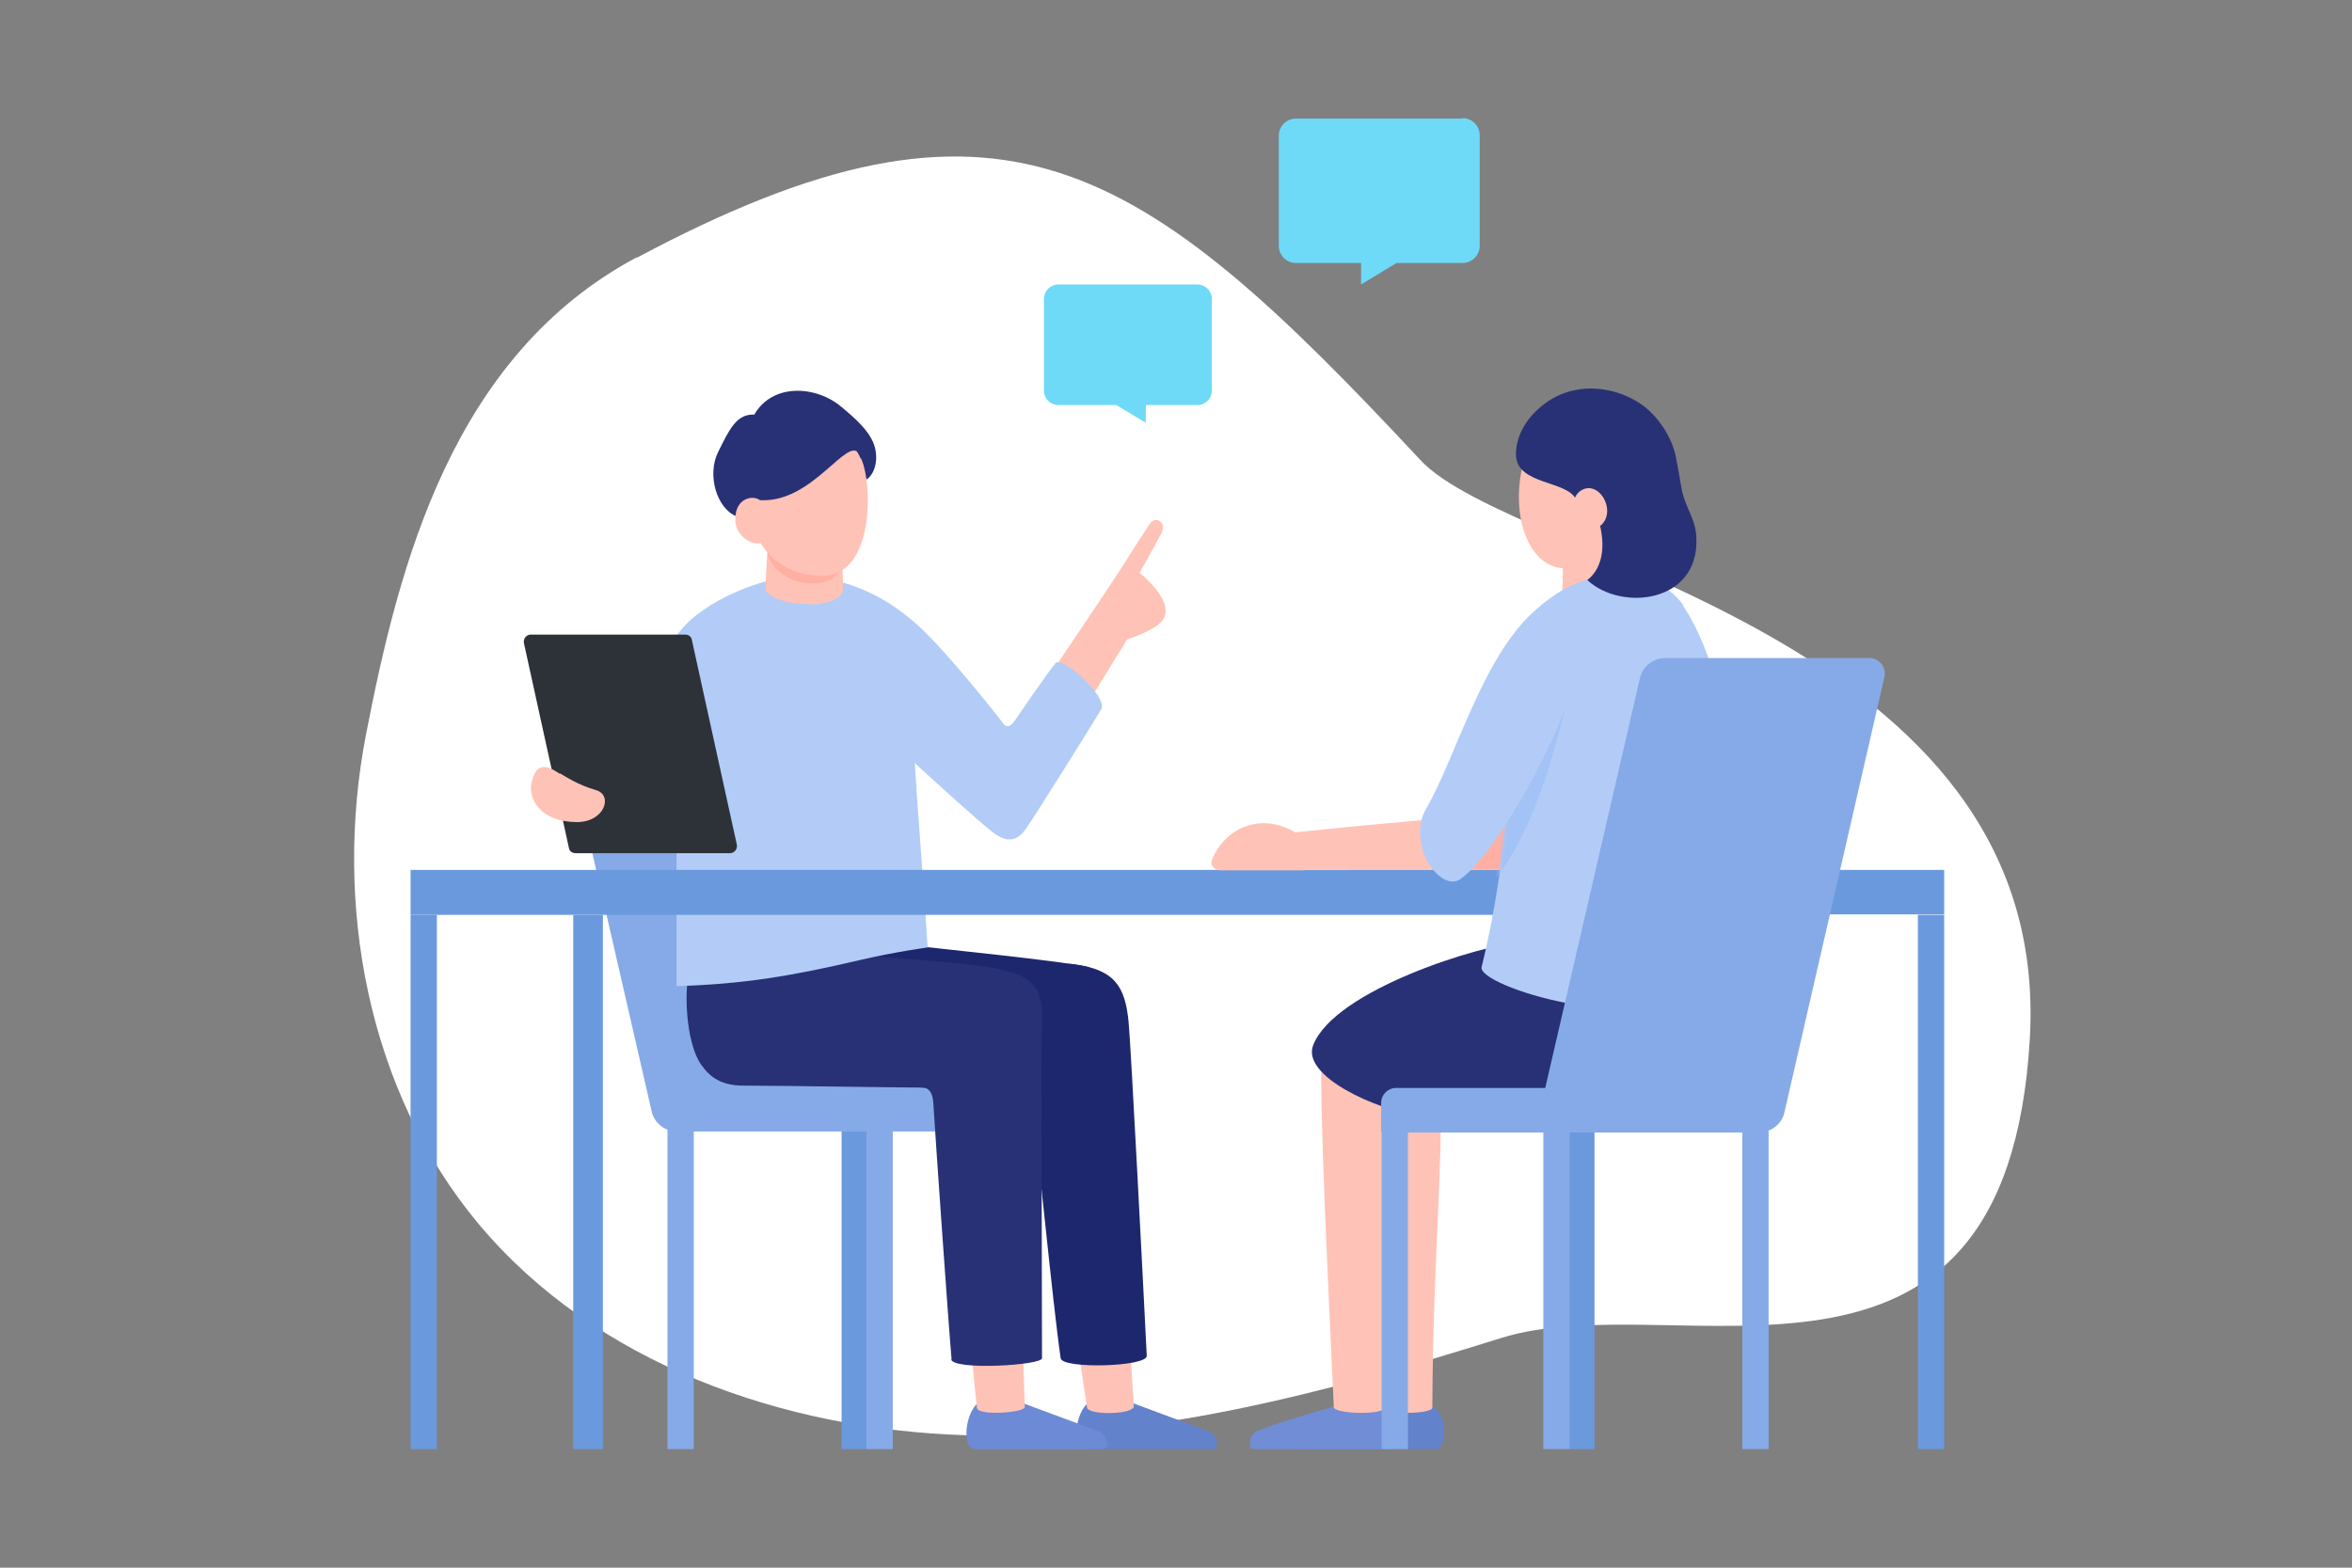 <?xml version="1.0" encoding="UTF-8"?>
<svg xmlns="http://www.w3.org/2000/svg" width="600" height="400" viewBox="0 0 600 400" fill="none">
  <rect x="0" y="0" width="600" height="400" fill="#808080" stroke="none"/>
  <path d="M162.46 65.762C255.325 16.218 290.591 40.379 362.345 117.38C386.263 143.128 523.79 161.921 517.811 265.036C511.831 368.151 427.387 327.393 382.846 341.427C338.427 355.338 292.666 367.663 246.295 366.199C199.801 364.734 151.966 348.016 122.068 312.262C93.757 278.337 84.971 230.624 93.391 187.303C101.811 143.983 115.357 90.778 162.46 65.64V65.762Z" fill="white"></path>
  <path d="M221.4 280.9C221.4 280.656 221.4 369.738 221.4 369.738H214.689V280.9H221.4Z" fill="#6B99DD"></path>
  <path d="M227.746 280.9C227.746 280.656 227.746 369.738 227.746 369.738H221.034V280.9H227.746Z" fill="#86AAE8"></path>
  <path d="M176.982 280.9C176.982 280.656 176.982 369.738 176.982 369.738H170.271V280.9H176.982Z" fill="#86AAE8"></path>
  <path d="M227.015 277.361H265.332C267.407 277.361 269.115 279.069 269.115 281.144V288.71H172.712C169.661 288.71 166.854 286.513 166.244 283.584L140.74 172.537C140.13 169.975 142.082 167.656 144.645 167.656H196.63C199.68 167.656 202.487 169.853 203.097 172.781L227.259 277.361H227.015Z" fill="#86AAE8"></path>
  <path d="M276.435 369.737H309.139C311.335 369.737 310.603 366.198 308.406 365.222C306.088 364.368 289.004 358.022 289.004 358.022C285.587 356.68 279.729 356.436 277.777 357.778C274.116 360.463 273.506 369.615 276.557 369.615L276.435 369.737Z" fill="#6283CC"></path>
  <path d="M289.249 358.755C289.371 360.951 277.656 361.195 277.29 359.121C276.436 353.63 275.094 343.989 274.239 338.864L288.029 338.01C288.395 344.355 288.883 354.24 289.249 358.755Z" fill="#FFC2B6"></path>
  <path d="M270.577 346.551C270.943 349.358 292.664 348.748 292.542 345.941C291.566 326.539 288.515 266.988 287.905 260.765C287.051 251.856 284.488 247.341 273.75 245.999C261.059 244.535 248.856 277.361 258.008 277.361C267.16 277.361 262.889 279.191 263.255 281.632C264.598 291.15 268.503 332.274 270.577 346.551Z" fill="#1D276E"></path>
  <path d="M277.046 246.61C270.212 245.145 238.851 241.972 234.824 241.484C227.624 240.63 198.703 246.732 198.703 246.732C196.018 253.199 197.849 268.087 200.167 271.748C201.876 274.554 204.072 276.385 209.075 276.507C221.034 276.507 256.667 276.507 263.134 276.507C264.721 276.507 288.029 249.05 277.046 246.61Z" fill="#1D276E"></path>
  <path d="M248.368 369.737H281.072C283.269 369.737 282.537 366.198 280.34 365.222C278.021 364.368 260.937 358.022 260.937 358.022C257.52 356.68 251.663 356.436 249.711 357.778C246.05 360.463 245.439 369.615 248.49 369.615L248.368 369.737Z" fill="#6C8AD5"></path>
  <path d="M261.426 358.999C261.426 360.463 249.467 361.317 249.223 359.243C248.735 355.46 247.758 343.745 247.27 338.864L260.816 338.01C260.938 345.576 261.304 354.484 261.426 358.999Z" fill="#FFC2B6"></path>
  <path d="M242.632 346.796C242.876 349.724 265.818 348.382 265.818 346.552C265.818 328.369 265.574 265.158 265.818 259.422C266.062 251.979 262.767 247.952 252.15 247.097C239.459 246.121 225.914 277.361 235.066 277.483C237.385 277.483 237.995 279.313 238.117 281.876C238.727 291.76 241.9 337.155 242.754 346.918L242.632 346.796Z" fill="#283175"></path>
  <path d="M254.591 247.22C246.293 245.389 216.029 243.681 211.026 242.949C203.826 241.85 176.248 246.732 176.248 246.732C174.295 251.125 174.783 266.012 178.932 271.748C181.251 275.042 184.18 276.873 189.183 276.995C201.142 276.995 232.748 277.605 239.337 277.483C240.924 277.483 265.574 249.66 254.591 247.22Z" fill="#283175"></path>
  <path d="M290.713 146.179C290.713 146.179 300.109 153.501 296.57 158.26C294.618 160.944 287.54 163.141 287.54 163.141L278.51 177.785L268.748 170.829C268.748 170.829 283.025 149.718 286.198 144.714C289.005 140.321 291.445 136.416 293.276 133.732C294.74 131.413 297.669 133.244 296.326 135.928C295.106 138.369 292.177 143.616 290.713 146.057V146.179Z" fill="#FFC2B6"></path>
  <path d="M236.773 241.728C236.773 241.728 228.475 242.826 219.079 245.023C202.361 248.928 189.792 251.124 172.586 251.613C172.586 238.799 172.586 220.983 172.586 208.78C172.586 193.893 170.145 165.216 173.928 160.578C179.297 153.745 194.307 146.911 204.435 147.033C214.564 147.033 226.279 151.914 233.967 159.602C241.288 166.924 232.502 180.469 233.356 194.503C233.967 205.241 235.797 227.817 236.651 241.728H236.773Z" fill="#B2CCF7"></path>
  <path d="M258.984 183.764C258.13 184.74 257.276 186.083 256.055 184.74C253.371 181.202 237.141 160.823 231.283 157.284C223.962 152.769 225.792 187.547 230.917 192.428C233.602 194.991 250.686 210.611 253.859 212.807C257.642 215.37 259.96 214.028 261.791 211.343C263.743 208.658 279.607 183.276 280.949 180.957C282.658 177.785 270.943 167.168 269.235 169.243C266.916 172.049 258.862 183.886 258.862 183.886L258.984 183.764Z" fill="#B2CCF7"></path>
  <path d="M177.59 157.162C169.292 163.019 159.407 183.764 158.675 191.086C157.211 205.363 172.831 211.587 182.715 207.316C192.6 203.045 185.522 151.548 177.59 157.162Z" fill="#B2CCF7"></path>
  <path d="M133.659 164.117L145.13 216.346C145.252 217.2 145.984 217.688 146.838 217.688H186.254C187.352 217.688 188.206 216.59 187.962 215.492L176.491 163.263C176.369 162.409 175.637 161.921 174.783 161.921H135.367C134.269 161.921 133.415 163.019 133.659 164.117Z" fill="#2D3238"></path>
  <path d="M142.813 197.31C144.155 198.042 147.328 200.238 151.965 201.581C156.48 202.801 154.284 209.757 147.206 209.757C138.176 209.757 134.637 204.143 135.613 199.628C137.078 192.916 141.471 196.699 142.813 197.432V197.31Z" fill="#FFC2B6"></path>
  <path d="M206.391 154.233C212.126 154.233 215.055 152.159 215.055 150.328C215.055 148.254 214.811 142.64 214.811 141.664C214.811 139.712 196.14 134.22 196.018 136.295C195.896 138.735 195.286 147.643 195.286 150.206C195.286 152.036 200.411 154.233 206.391 154.111V154.233Z" fill="#FFC2B6"></path>
  <path d="M214.566 144.715C214.566 144.715 213.834 148.864 207.367 148.864C200.899 148.864 195.652 144.715 195.652 139.467C195.652 135.074 214.444 141.542 214.444 144.715H214.566Z" fill="#FFB0A3"></path>
  <path d="M192.479 105.787C187.842 105.543 186.012 109.692 183.205 115.305C180.276 121.163 182.839 129.827 187.964 131.779C194.432 134.22 194.066 124.092 195.164 121.651C196.384 119.21 207.367 111.889 213.224 113.841C219.082 115.672 218.105 122.627 220.058 122.627C222.01 122.627 224.329 118.966 223.231 114.329C222.254 110.18 217.861 106.519 214.811 103.957C208.343 98.343 196.994 97.611 192.357 105.909L192.479 105.787Z" fill="#283175"></path>
  <path d="M219.692 117.014C222.742 123.969 222.864 146.911 209.807 146.911C197.116 146.911 192.113 137.148 191.137 131.047C189.916 122.261 193.089 111.278 203.34 108.716C212.004 106.519 217.495 112.254 219.57 117.014H219.692Z" fill="#FFC2B6"></path>
  <path d="M219.202 115.794C216.273 111.035 207.487 127.997 194.43 127.631C191.257 127.631 187.596 127.753 187.718 124.336C187.84 122.261 190.525 116.892 192.477 114.207C197.847 107.13 201.141 106.153 211.27 107.496C218.47 108.472 220.178 114.573 219.202 115.672V115.794Z" fill="#283175"></path>
  <path d="M193.698 127.508C191.867 126.288 187.23 127.142 187.596 133.122C187.84 136.417 191.257 139.101 193.942 138.613C196.87 138.125 196.504 129.461 193.698 127.508Z" fill="#FFC2B6"></path>
  <path d="M104.741 221.96H462.166V233.431H104.741V221.96Z" fill="#6B99DD"></path>
  <path d="M104.738 233.431H111.449V369.738H104.738V233.431Z" fill="#6B99DD"></path>
  <path d="M146.231 233.431H153.797V369.738H146.231V233.431Z" fill="#6B99DD"></path>
  <path d="M489.255 233.431H495.967V369.738H489.255V233.431Z" fill="#6B99DD"></path>
  <path d="M444.104 221.96H495.967V233.309H444.104V221.96Z" fill="#6B99DD"></path>
  <path d="M331.96 369.737H366.25C369.179 369.737 369.667 360.097 364.42 358.388C360.515 357.046 356.244 357.778 352.583 358.877C350.02 359.609 335.987 363.636 332.692 365.344C330.74 366.442 330.862 369.737 331.96 369.737Z" fill="#6283CC"></path>
  <path d="M352.094 275.287C352.094 275.287 352.461 344.721 352.583 359.121C352.583 360.951 365.396 360.951 365.396 359.121C365.518 322.878 368.202 295.177 367.348 281.144C367.104 276.385 352.094 273.578 352.094 275.409V275.287Z" fill="#FFC2B6"></path>
  <path d="M319.634 369.737H353.924C356.853 369.737 357.219 359.121 351.972 357.412C348.067 356.07 343.918 357.778 340.257 358.877C337.694 359.609 323.661 363.636 320.366 365.344C318.413 366.443 318.535 369.737 319.634 369.737Z" fill="#708DD6"></path>
  <path d="M337.45 265.89C335.741 270.405 339.768 346.552 340.256 358.999C340.256 360.829 353.07 361.074 353.07 359.243C353.314 308.601 355.754 283.951 354.412 275.409C353.924 272.358 338.792 261.985 337.328 265.89H337.45Z" fill="#FFC2B6"></path>
  <path d="M388.703 240.264C377.477 241.118 340.624 252.589 335.01 266.622C331.838 274.554 351.24 283.218 361.613 284.561C364.541 284.927 373.328 284.073 376.866 284.073C380.405 284.073 417.746 285.293 429.217 276.385C435.807 271.259 438.492 256.86 433.244 249.172C427.631 240.996 397.001 239.654 388.581 240.264H388.703Z" fill="#283175"></path>
  <path d="M398.832 139.467C398.832 139.467 398.465 154.355 398.343 161.189C398.221 166.802 418.722 164.606 418.478 158.138C418.234 151.426 416.526 137.881 416.16 134.22C415.55 129.827 399.442 132.268 398.832 139.467Z" fill="#FFC2B6"></path>
  <path d="M383.822 208.78C374.181 209.513 355.145 211.343 346.114 212.319C340.745 212.929 340.623 221.96 344.162 221.96H388.215C391.876 221.96 393.584 207.926 383.822 208.78Z" fill="#FFB0A3"></path>
  <path d="M429.462 154.477C420.676 141.908 397.124 144.715 387.118 161.921C378.942 176.198 384.799 194.381 384.555 200.604C384.311 212.563 381.992 230.257 377.965 246.731C376.745 251.613 418.967 264.67 433.977 252.223C449.719 239.044 444.472 176.32 429.34 154.599L429.462 154.477Z" fill="#B2CCF7"></path>
  <mask id="mask0_2075_777" style="mask-type:luminance" maskUnits="userSpaceOnUse" x="377" y="146" width="67" height="113">
    <path d="M429.828 154.111C420.92 141.786 397.124 144.714 387.117 161.921C378.941 176.198 384.799 194.381 384.555 200.604C384.311 212.563 381.992 230.257 377.965 246.731C376.745 251.613 417.137 265.768 432.268 253.565C451.061 238.311 444.105 174.246 429.706 154.233L429.828 154.111Z" fill="white"></path>
  </mask>
  <g mask="url(#mask0_2075_777)">
    <path d="M400.176 176.076C400.176 176.076 393.83 210.854 379.919 226.108C371.865 235.016 381.627 195.601 381.627 195.601L400.176 176.076Z" fill="#A3C2F5"></path>
  </g>
  <path d="M368.691 208.78C359.05 209.513 340.014 211.343 330.984 212.319C325.614 212.929 325.492 221.96 329.031 221.96H373.084C376.745 221.96 378.453 207.926 368.691 208.78Z" fill="#FFC2B6"></path>
  <path d="M393.462 154.233C378.696 165.338 371.863 192.428 363.809 206.34C358.684 215.248 367.348 227.939 372.595 224.278C382.113 217.567 398.953 185.961 400.906 174.978C402.614 165.094 402.004 147.766 393.34 154.233H393.462Z" fill="#B2CCF7"></path>
  <path d="M332.569 213.906C324.149 207.072 313.411 209.635 309.262 219.153C308.53 220.739 309.75 222.082 311.458 222.082H332.569C332.569 222.082 337.085 217.689 332.569 214.028V213.906Z" fill="#FFC2B6"></path>
  <path d="M388.338 119.088C385.043 133.976 391.51 147.155 401.639 144.715C414.33 141.664 423.36 122.261 411.523 111.889C399.686 101.516 390.29 110.302 388.338 119.088Z" fill="#FFC2B6"></path>
  <path d="M423.603 108.472C419.576 100.662 403.834 94.438 392.852 103.957C386.872 109.082 386.628 114.695 386.75 116.404C387.238 123.725 399.807 122.627 402.004 127.386C404.078 131.779 410.912 130.925 412.01 130.681C415.793 129.827 428.362 117.502 423.725 108.472H423.603Z" fill="#283175"></path>
  <path d="M421.895 106.031C424.214 108.472 426.654 112.255 427.508 116.526C427.997 118.966 428.363 121.285 428.851 123.97C429.705 129.583 432.634 132.024 432.756 137.393C433.366 153.867 413.597 156.063 404.933 148.009C409.326 144.593 409.692 138.003 407.374 131.413C404.933 124.824 421.041 105.055 421.895 106.031Z" fill="#283175"></path>
  <path d="M403.957 124.824C409.082 122.749 413.597 133.366 405.787 135.318C401.15 136.417 399.198 126.776 403.957 124.824Z" fill="#FFC2B6"></path>
  <path d="M400.05 280.9C400.05 280.656 400.05 369.737 400.05 369.737H406.762V280.9H400.05Z" fill="#6B99DD"></path>
  <path d="M352.458 283.707C352.458 283.463 352.458 369.738 352.458 369.738H359.17V283.707H352.458Z" fill="#86AAE8"></path>
  <path d="M444.468 280.9C444.468 280.656 444.468 369.737 444.468 369.737H451.18V280.9H444.468Z" fill="#86AAE8"></path>
  <path d="M394.437 277.605H356.119C354.045 277.605 352.336 279.314 352.336 281.388V288.954H448.74C451.791 288.954 454.597 286.757 455.208 283.829L480.712 172.782C481.322 170.219 479.369 167.9 476.807 167.9H424.822C421.771 167.9 418.965 170.097 418.355 173.026L394.193 277.605H394.437Z" fill="#86AAE8"></path>
  <path d="M393.704 280.9C393.704 280.656 393.704 369.737 393.704 369.737H400.416V280.9H393.704Z" fill="#86AAE8"></path>
  <path d="M269.969 72.596H305.48C307.432 72.596 309.141 74.182 309.141 76.256V99.686C309.141 101.639 307.554 103.347 305.48 103.347H292.301V107.862L284.735 103.347H269.969C268.017 103.347 266.308 101.761 266.308 99.686V76.256C266.308 74.304 267.895 72.596 269.969 72.596Z" fill="#6EDAF8"></path>
  <path d="M373.084 30.251H330.617C328.177 30.251 326.224 32.204 326.224 34.644V62.711C326.224 65.152 328.177 67.104 330.617 67.104H347.213V72.596L356.243 67.104H373.084C375.524 67.104 377.477 65.152 377.477 62.711V34.522C377.477 32.082 375.524 30.129 373.084 30.129V30.251Z" fill="#6EDAF8"></path>
</svg>
